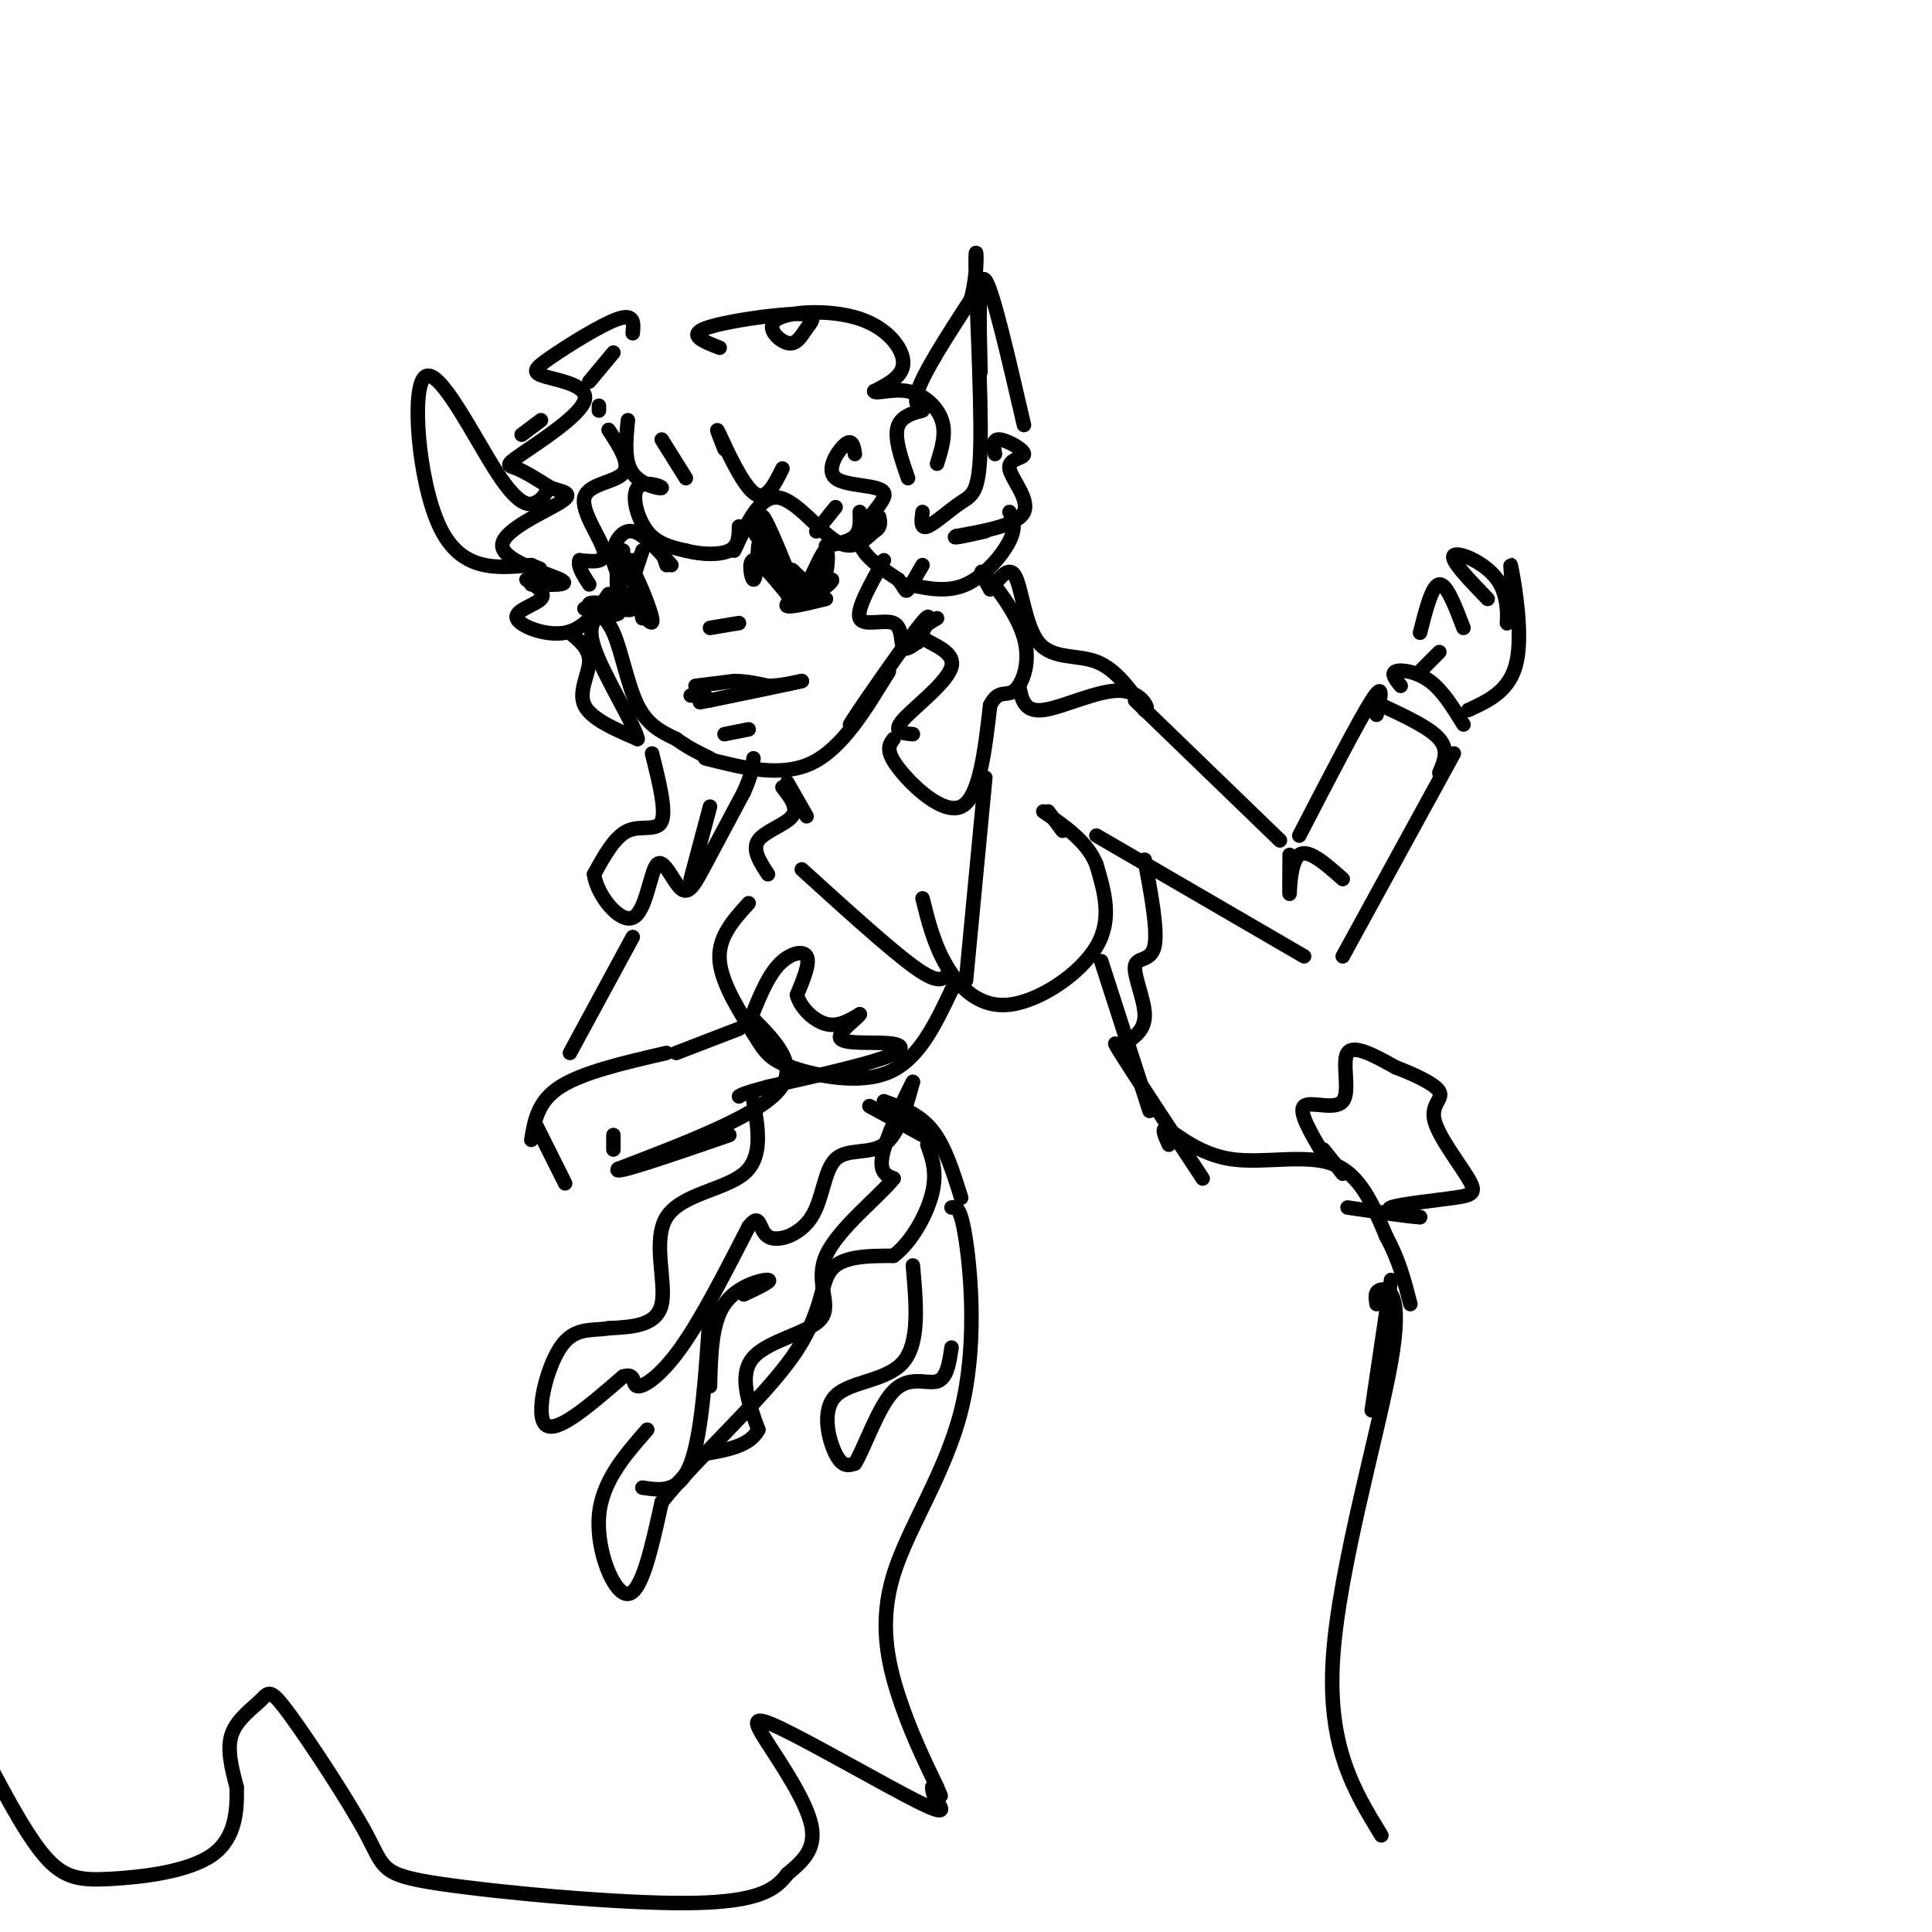 <svg viewBox='0 0 400 400' version='1.1' xmlns='http://www.w3.org/2000/svg' xmlns:xlink='http://www.w3.org/1999/xlink'><g fill='none' stroke='#000000' stroke-width='3' stroke-linecap='round' stroke-linejoin='round'><path d='M144,142c0.000,0.000 8.000,-1.000 8,-1'/><path d='M152,141c2.500,0.000 4.750,0.500 7,1'/><path d='M159,142c2.333,0.000 4.667,-0.500 7,-1'/><path d='M166,141c-2.000,0.500 -10.500,2.250 -19,4'/><path d='M147,145c-3.333,0.667 -2.167,0.333 -1,0'/><path d='M146,144c0.000,0.000 -3.000,0.000 -3,0'/><path d='M150,152c0.000,0.000 5.000,-1.000 5,-1'/><path d='M152,114c2.644,-5.689 5.289,-11.378 9,-11c3.711,0.378 8.489,6.822 12,9c3.511,2.178 5.756,0.089 8,-2'/><path d='M181,110c1.500,-0.833 1.250,-1.917 1,-3'/><path d='M171,113c2.417,-0.417 4.833,-0.833 6,-2c1.167,-1.167 1.083,-3.083 1,-5'/><path d='M169,110c0.000,0.000 4.000,-5.000 4,-5'/><path d='M156,110c0.000,0.000 10.000,15.000 10,15'/><path d='M165,123c-3.000,-7.417 -6.000,-14.833 -7,-16c-1.000,-1.167 0.000,3.917 1,9'/><path d='M157,113c-0.267,3.556 -0.533,7.111 -1,7c-0.467,-0.111 -1.133,-3.889 0,-4c1.133,-0.111 4.067,3.444 7,7'/><path d='M164,118c2.321,2.274 4.643,4.548 6,3c1.357,-1.548 1.750,-6.917 1,-7c-0.750,-0.083 -2.643,5.119 -4,7c-1.357,1.881 -2.179,0.440 -3,-1'/><path d='M164,120c-0.807,0.377 -1.324,1.819 -1,3c0.324,1.181 1.489,2.100 4,1c2.511,-1.100 6.368,-4.219 5,-4c-1.368,0.219 -7.962,3.777 -9,5c-1.038,1.223 3.481,0.112 8,-1'/><path d='M147,130c0.000,0.000 6.000,-1.000 6,-1'/><path d='M138,117c0.000,0.000 -1.000,-3.000 -1,-3'/><path d='M139,117c-2.911,-3.289 -5.822,-6.578 -8,-7c-2.178,-0.422 -3.622,2.022 -4,4c-0.378,1.978 0.311,3.489 1,5'/><path d='M129,114c0.000,0.000 -1.000,10.000 -1,10'/><path d='M131,120c1.089,-3.267 2.178,-6.533 2,-6c-0.178,0.533 -1.622,4.867 -2,6c-0.378,1.133 0.311,-0.933 1,-3'/><path d='M131,116c0.000,0.000 2.000,12.000 2,12'/><path d='M130,123c2.756,3.822 5.511,7.644 5,5c-0.511,-2.644 -4.289,-11.756 -6,-13c-1.711,-1.244 -1.356,5.378 -1,12'/><path d='M128,127c-2.024,1.345 -6.583,-1.292 -6,-2c0.583,-0.708 6.310,0.512 8,1c1.690,0.488 -0.655,0.244 -3,0'/><path d='M127,126c-0.500,0.000 -0.250,0.000 0,0'/><path d='M137,91c0.000,0.000 5.000,8.000 5,8'/><path d='M130,87c-0.411,4.244 -0.823,8.488 1,11c1.823,2.512 5.880,3.292 6,3c0.120,-0.292 -3.699,-1.656 -5,0c-1.301,1.656 -0.086,6.330 2,9c2.086,2.670 5.043,3.335 8,4'/><path d='M142,114c3.156,0.844 7.044,0.956 9,0c1.956,-0.956 1.978,-2.978 2,-5'/><path d='M150,93c-1.067,-2.711 -2.133,-5.422 -1,-3c1.133,2.422 4.467,9.978 7,12c2.533,2.022 4.267,-1.489 6,-5'/><path d='M177,94c-0.263,-1.604 -0.526,-3.209 -2,-2c-1.474,1.209 -4.158,5.231 -2,7c2.158,1.769 9.158,1.284 10,3c0.842,1.716 -4.474,5.633 -5,9c-0.526,3.367 3.737,6.183 8,9'/><path d='M186,120c1.556,2.067 1.444,2.733 2,2c0.556,-0.733 1.778,-2.867 3,-5'/><path d='M188,99c-1.506,-4.315 -3.012,-8.631 -2,-11c1.012,-2.369 4.542,-2.792 5,-3c0.458,-0.208 -2.155,-0.202 -1,-4c1.155,-3.798 6.077,-11.399 11,-19'/><path d='M201,62c1.832,-6.599 0.911,-13.597 1,-7c0.089,6.597 1.189,26.789 1,37c-0.189,10.211 -1.666,10.441 -4,12c-2.334,1.559 -5.524,4.445 -7,5c-1.476,0.555 -1.238,-1.223 -1,-3'/><path d='M203,77c-0.250,-10.417 -0.500,-20.833 1,-19c1.500,1.833 4.750,15.917 8,30'/><path d='M206,94c-0.281,-1.581 -0.561,-3.161 1,-3c1.561,0.161 4.965,2.064 5,3c0.035,0.936 -3.298,0.906 -3,3c0.298,2.094 4.228,6.313 3,9c-1.228,2.687 -7.614,3.844 -14,5'/><path d='M198,111c-1.333,0.667 2.333,-0.167 6,-1'/><path d='M209,106c0.733,1.533 1.467,3.067 0,6c-1.467,2.933 -5.133,7.267 -9,9c-3.867,1.733 -7.933,0.867 -12,0'/><path d='M149,72c-3.339,-1.294 -6.678,-2.588 -3,-4c3.678,-1.412 14.374,-2.943 19,-3c4.626,-0.057 3.182,1.358 2,3c-1.182,1.642 -2.101,3.509 -4,3c-1.899,-0.509 -4.777,-3.394 -2,-5c2.777,-1.606 11.209,-1.932 17,0c5.791,1.932 8.940,6.124 9,9c0.060,2.876 -2.970,4.438 -6,6'/><path d='M181,81c0.226,0.679 3.792,-0.625 7,0c3.208,0.625 6.060,3.179 7,6c0.940,2.821 -0.030,5.911 -1,9'/><path d='M183,116c-2.869,5.119 -5.738,10.238 -5,12c0.738,1.762 5.083,0.167 7,1c1.917,0.833 1.405,4.095 2,5c0.595,0.905 2.298,-0.548 4,-2'/><path d='M124,84c0.000,0.000 0.000,1.000 0,1'/><path d='M126,89c2.321,3.554 4.643,7.107 3,9c-1.643,1.893 -7.250,2.125 -8,5c-0.750,2.875 3.357,8.393 4,11c0.643,2.607 -2.179,2.304 -5,2'/><path d='M120,116c-0.500,1.167 0.750,3.083 2,5'/><path d='M122,79c0.000,0.000 5.000,-6.000 5,-6'/><path d='M131,69c0.195,-2.071 0.390,-4.141 -3,-3c-3.390,1.141 -10.367,5.494 -14,8c-3.633,2.506 -3.924,3.166 -1,4c2.924,0.834 9.062,1.842 8,5c-1.062,3.158 -9.324,8.466 -13,11c-3.676,2.534 -2.764,2.296 -1,3c1.764,0.704 4.382,2.352 7,4'/><path d='M114,101c2.474,0.861 5.158,1.014 2,3c-3.158,1.986 -12.158,5.804 -12,9c0.158,3.196 9.474,5.770 12,7c2.526,1.230 -1.737,1.115 -6,1'/><path d='M109,120c2.077,1.375 4.155,2.750 3,4c-1.155,1.250 -5.542,2.375 -5,4c0.542,1.625 6.012,3.750 10,3c3.988,-0.750 6.494,-4.375 9,-8'/><path d='M112,87c0.000,0.000 -4.000,3.000 -4,3'/><path d='M118,131c2.044,1.689 4.089,3.378 4,6c-0.089,2.622 -2.311,6.178 -1,9c1.311,2.822 6.156,4.911 11,7'/><path d='M132,153c-0.467,-2.778 -7.133,-13.222 -9,-19c-1.867,-5.778 1.067,-6.889 4,-8'/><path d='M113,102c-0.388,0.684 -0.775,1.368 -2,2c-1.225,0.632 -3.287,1.211 -8,-6c-4.713,-7.211 -12.077,-22.211 -15,-20c-2.923,2.211 -1.407,21.632 3,31c4.407,9.368 11.703,8.684 19,8'/><path d='M110,117c3.167,1.333 1.583,0.667 0,0'/><path d='M121,126c2.156,0.600 4.311,1.200 6,5c1.689,3.800 2.911,10.800 5,15c2.089,4.200 5.044,5.600 8,7'/><path d='M140,153c2.500,1.833 4.750,2.917 7,4'/><path d='M146,157c7.833,2.000 15.667,4.000 22,1c6.333,-3.000 11.167,-11.000 16,-19'/><path d='M184,139c-0.167,0.774 -8.583,12.208 -8,11c0.583,-1.208 10.167,-15.060 14,-20c3.833,-4.940 1.917,-0.970 0,3'/><path d='M135,156c1.467,5.889 2.933,11.778 2,14c-0.933,2.222 -4.267,0.778 -7,2c-2.733,1.222 -4.867,5.111 -7,9'/><path d='M123,181c0.492,4.188 5.223,10.158 8,9c2.777,-1.158 3.600,-9.444 5,-11c1.400,-1.556 3.377,3.620 5,5c1.623,1.380 2.892,-1.034 5,-5c2.108,-3.966 5.054,-9.483 8,-15'/><path d='M154,164c1.667,-3.667 1.833,-5.333 2,-7'/><path d='M194,128c-2.256,1.321 -4.512,2.643 -3,4c1.512,1.357 6.792,2.750 6,6c-0.792,3.250 -7.655,8.357 -10,11c-2.345,2.643 -0.173,2.821 2,3'/><path d='M185,153c-0.889,1.178 -1.778,2.356 1,6c2.778,3.644 9.222,9.756 13,8c3.778,-1.756 4.889,-11.378 6,-21'/><path d='M205,146c1.809,-3.478 3.330,-1.675 5,-3c1.670,-1.325 3.488,-5.780 2,-11c-1.488,-5.220 -6.282,-11.206 -8,-13c-1.718,-1.794 -0.359,0.603 1,3'/><path d='M205,122c1.144,-1.032 3.502,-5.112 5,-3c1.498,2.112 2.134,10.415 5,14c2.866,3.585 7.962,2.453 12,4c4.038,1.547 7.019,5.774 10,10'/><path d='M237,147c1.310,0.345 -0.417,-3.792 -5,-4c-4.583,-0.208 -12.024,3.512 -16,4c-3.976,0.488 -4.488,-2.256 -5,-5'/><path d='M163,162c0.000,0.000 4.000,7.000 4,7'/><path d='M155,187c-3.225,3.550 -6.450,7.100 -6,12c0.450,4.900 4.574,11.148 7,15c2.426,3.852 3.153,5.306 8,7c4.847,1.694 13.813,3.627 20,1c6.187,-2.627 9.593,-9.813 13,-17'/><path d='M197,205c2.167,-2.833 1.083,-1.417 0,0'/><path d='M191,186c1.179,4.756 2.357,9.512 5,14c2.643,4.488 6.750,8.708 13,8c6.250,-0.708 14.643,-6.345 18,-12c3.357,-5.655 1.679,-11.327 0,-17'/><path d='M227,179c-1.833,-4.667 -6.417,-7.833 -11,-11'/><path d='M217,168c0.000,0.000 3.000,4.000 3,4'/><path d='M166,180c9.000,8.167 18.000,16.333 23,20c5.000,3.667 6.000,2.833 7,2'/><path d='M200,203c0.000,0.000 4.000,-42.000 4,-42'/><path d='M162,163c1.667,2.133 3.333,4.267 2,6c-1.333,1.733 -5.667,3.067 -7,5c-1.333,1.933 0.333,4.467 2,7'/><path d='M147,167c0.000,0.000 -4.000,15.000 -4,15'/><path d='M235,145c0.000,0.000 30.000,29.000 30,29'/><path d='M227,173c0.000,0.000 43.000,25.000 43,25'/><path d='M267,177c-0.022,4.378 -0.044,8.756 0,8c0.044,-0.756 0.156,-6.644 2,-8c1.844,-1.356 5.422,1.822 9,5'/><path d='M269,173c6.167,-11.917 12.333,-23.833 15,-28c2.667,-4.167 1.833,-0.583 1,3'/><path d='M278,198c0.000,0.000 23.000,-42.000 23,-42'/><path d='M290,142c-1.044,-1.289 -2.089,-2.578 -1,-3c1.089,-0.422 4.311,0.022 7,2c2.689,1.978 4.844,5.489 7,9'/><path d='M286,146c5.000,2.333 10.000,4.667 12,7c2.000,2.333 1.000,4.667 0,7'/><path d='M294,139c0.000,0.000 4.000,-4.000 4,-4'/><path d='M294,131c1.250,-4.917 2.500,-9.833 4,-10c1.500,-0.167 3.250,4.417 5,9'/><path d='M308,124c-3.923,-4.060 -7.845,-8.119 -7,-9c0.845,-0.881 6.458,1.417 9,5c2.542,3.583 2.012,8.452 2,9c-0.012,0.548 0.494,-3.226 1,-7'/><path d='M313,122c-0.024,-3.000 -0.583,-7.000 0,-4c0.583,3.000 2.310,13.000 1,19c-1.310,6.000 -5.655,8.000 -10,10'/><path d='M131,194c0.000,0.000 -13.000,24.000 -13,24'/><path d='M117,245c0.000,0.000 -6.000,-12.000 -6,-12'/><path d='M110,236c0.667,-4.000 1.333,-8.000 6,-11c4.667,-3.000 13.333,-5.000 22,-7'/><path d='M140,218c0.000,0.000 13.000,-5.000 13,-5'/><path d='M156,211c4.833,4.917 9.667,9.833 5,15c-4.667,5.167 -18.833,10.583 -33,16'/><path d='M128,242c-1.667,1.500 10.667,-2.750 23,-7'/><path d='M155,212c1.822,-4.667 3.644,-9.333 6,-12c2.356,-2.667 5.244,-3.333 6,-2c0.756,1.333 -0.622,4.667 -2,8'/><path d='M165,206c0.711,2.667 3.489,5.333 6,6c2.511,0.667 4.756,-0.667 7,-2'/><path d='M178,210c-0.368,0.791 -4.789,3.769 -4,5c0.789,1.231 6.789,0.716 10,1c3.211,0.284 3.632,1.367 -1,3c-4.632,1.633 -14.316,3.817 -24,6'/><path d='M159,225c-5.000,1.333 -5.500,1.667 -6,2'/><path d='M127,238c0.000,0.000 0.000,-3.000 0,-3'/><path d='M180,229c0.000,0.000 11.000,6.000 11,6'/><path d='M183,228c3.667,1.333 7.333,2.667 10,6c2.667,3.333 4.333,8.667 6,14'/><path d='M228,199c0.000,0.000 10.000,31.000 10,31'/><path d='M234,220c-2.250,-3.000 -4.500,-6.000 -2,-2c2.500,4.000 9.750,15.000 17,26'/><path d='M242,237c-0.911,-2.006 -1.821,-4.012 0,-3c1.821,1.012 6.375,5.042 13,6c6.625,0.958 15.321,-1.155 21,1c5.679,2.155 8.339,8.577 11,15'/><path d='M287,256c2.667,4.833 3.833,9.417 5,14'/><path d='M288,265c0.000,0.000 -4.000,27.000 -4,27'/><path d='M285,270c-0.220,-1.369 -0.440,-2.738 1,-3c1.440,-0.262 4.542,0.583 2,15c-2.542,14.417 -10.726,42.405 -12,61c-1.274,18.595 4.363,27.798 10,37'/><path d='M197,250c0.962,-0.144 1.923,-0.287 3,7c1.077,7.287 2.268,22.005 -1,35c-3.268,12.995 -10.995,24.268 -14,34c-3.005,9.732 -1.287,17.923 1,25c2.287,7.077 5.144,13.038 8,19'/><path d='M194,370c1.333,3.167 0.667,1.583 0,0'/><path d='M274,239c-2.625,-4.429 -5.250,-8.857 -4,-10c1.250,-1.143 6.375,1.000 8,-1c1.625,-2.000 -0.250,-8.143 1,-10c1.250,-1.857 5.625,0.571 10,3'/><path d='M289,221c3.757,1.412 8.149,3.442 9,5c0.851,1.558 -1.838,2.644 -1,6c0.838,3.356 5.204,8.982 7,12c1.796,3.018 1.022,3.428 -3,4c-4.022,0.572 -11.292,1.306 -13,2c-1.708,0.694 2.146,1.347 6,2'/><path d='M294,252c-1.500,0.000 -8.250,-1.000 -15,-2'/><path d='M274,238c0.000,0.000 4.000,5.000 4,5'/><path d='M193,370c0.072,0.821 0.144,1.641 1,3c0.856,1.359 2.497,3.256 -4,0c-6.497,-3.256 -21.133,-11.667 -28,-15c-6.867,-3.333 -5.964,-1.590 -3,3c2.964,4.590 7.990,12.026 9,17c1.010,4.974 -1.995,7.487 -5,10'/><path d='M163,388c-2.327,3.090 -5.644,5.815 -20,6c-14.356,0.185 -39.750,-2.171 -52,-4c-12.250,-1.829 -11.354,-3.131 -15,-10c-3.646,-6.869 -11.833,-19.305 -16,-25c-4.167,-5.695 -4.314,-4.649 -6,-3c-1.686,1.649 -4.910,3.900 -6,7c-1.090,3.100 -0.045,7.050 1,11'/><path d='M49,370c0.116,4.566 -0.093,10.482 -5,14c-4.907,3.518 -14.514,4.640 -21,5c-6.486,0.360 -9.853,-0.040 -14,-5c-4.147,-4.960 -9.073,-14.480 -14,-24'/><path d='M156,228c1.000,5.827 2.000,11.655 -2,15c-4.000,3.345 -13.000,4.208 -16,9c-3.000,4.792 0.000,13.512 -1,18c-1.000,4.488 -6.000,4.744 -11,5'/><path d='M126,275c-3.595,0.607 -7.083,-0.375 -10,4c-2.917,4.375 -5.262,14.107 -3,16c2.262,1.893 9.131,-4.054 16,-10'/><path d='M129,285c2.786,-0.917 1.750,1.792 3,2c1.250,0.208 4.786,-2.083 9,-8c4.214,-5.917 9.107,-15.458 14,-25'/><path d='M155,254c2.569,-3.365 1.992,0.723 4,2c2.008,1.277 6.600,-0.256 9,-4c2.400,-3.744 2.608,-9.700 5,-12c2.392,-2.300 6.969,-0.943 10,-3c3.031,-2.057 4.515,-7.529 6,-13'/><path d='M189,224c-0.489,0.822 -4.711,9.378 -6,14c-1.289,4.622 0.356,5.311 2,6'/><path d='M185,244c-3.027,3.844 -11.595,10.453 -14,16c-2.405,5.547 1.352,10.032 -1,13c-2.352,2.968 -10.815,4.419 -14,8c-3.185,3.581 -1.093,9.290 1,15'/><path d='M157,296c-1.667,3.333 -6.333,4.167 -11,5'/><path d='M147,287c0.156,-6.556 0.311,-13.111 3,-17c2.689,-3.889 7.911,-5.111 9,-5c1.089,0.111 -1.956,1.556 -5,3'/><path d='M147,271c-0.833,12.917 -1.667,25.833 -4,32c-2.333,6.167 -6.167,5.583 -10,5'/><path d='M134,296c-4.733,5.400 -9.467,10.800 -10,18c-0.533,7.200 3.133,16.200 6,16c2.867,-0.200 4.933,-9.600 7,-19'/><path d='M137,311c6.869,-8.690 20.542,-20.917 27,-30c6.458,-9.083 5.702,-15.024 8,-18c2.298,-2.976 7.649,-2.988 13,-3'/><path d='M185,260c3.844,-2.911 6.956,-8.689 8,-13c1.044,-4.311 0.022,-7.156 -1,-10'/><path d='M237,178c1.381,7.417 2.762,14.833 2,18c-0.762,3.167 -3.667,2.083 -4,4c-0.333,1.917 1.905,6.833 2,10c0.095,3.167 -1.952,4.583 -4,6'/><path d='M189,262c0.714,8.006 1.429,16.012 -2,20c-3.429,3.988 -11.000,3.958 -14,7c-3.000,3.042 -1.429,9.155 0,12c1.429,2.845 2.714,2.423 4,2'/><path d='M177,303c1.929,-3.048 4.750,-11.667 8,-15c3.250,-3.333 6.929,-1.381 9,-2c2.071,-0.619 2.536,-3.810 3,-7'/></g>
</svg>